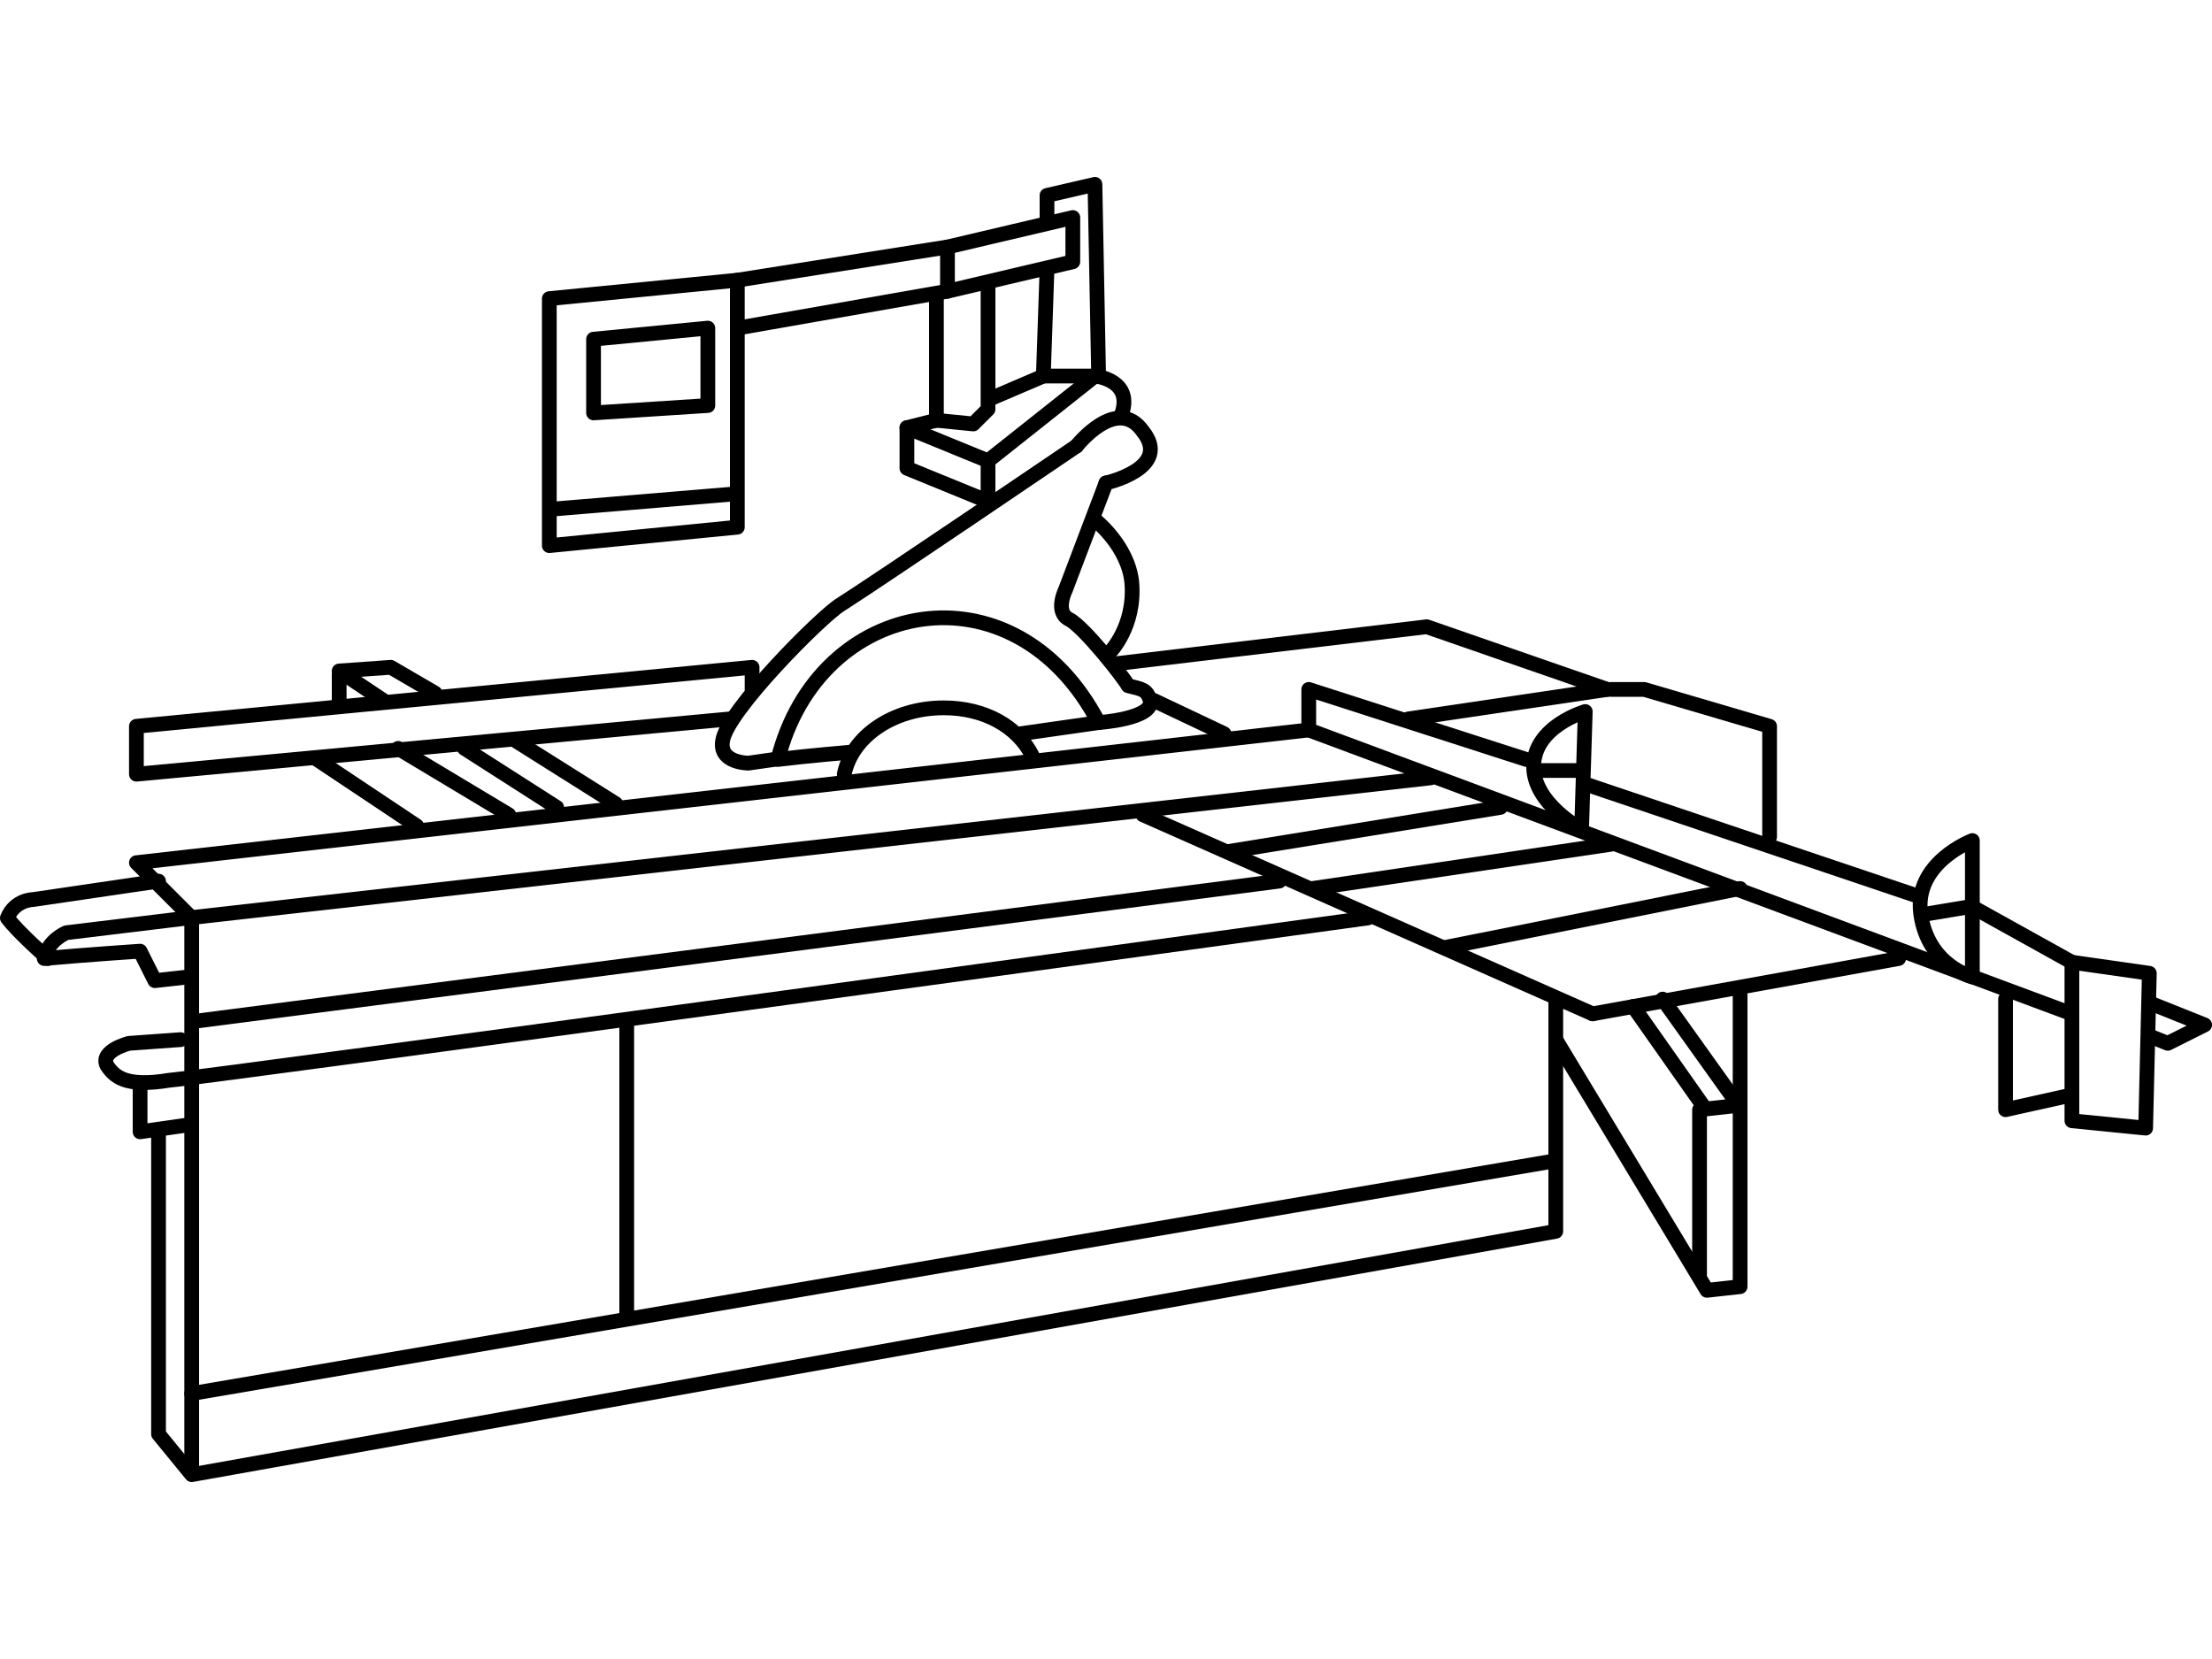 <?xml version="1.0" encoding="UTF-8"?>
<!DOCTYPE svg PUBLIC "-//W3C//DTD SVG 1.1//EN" "http://www.w3.org/Graphics/SVG/1.1/DTD/svg11.dtd">
<!-- Creator: CorelDRAW X7 -->
<svg xmlns="http://www.w3.org/2000/svg" xml:space="preserve" width="600px" height="450px" version="1.1" style="shape-rendering:geometricPrecision; text-rendering:geometricPrecision; image-rendering:optimizeQuality; fill-rule:evenodd; clip-rule:evenodd"
viewBox="0 0 600 450"
 xmlns:xlink="http://www.w3.org/1999/xlink">
 <defs>
  <style type="text/css">
   <![CDATA[
    .str1 {stroke:black;stroke-width:4;stroke-linecap:round;stroke-linejoin:round}
    .str0 {stroke:black;stroke-width:4;stroke-linecap:round;stroke-linejoin:round}
    .fil1 {fill:none}
    .fil0 {fill:none;fill-rule:nonzero}
   ]]>
  </style>
 </defs>
 <g id="Layer_x0020_1">
  <g id="_739650576">
   <polyline class="fil0 str0" points="422,271 422,334 52,400 43,389 43,307 "/>
   <path class="fil0 str0" d="M49 282l-14 1c0,0 -8,2 -6,6 2,3 5,6 17,4 12,-1 325,-44 325,-44"/>
   <line class="fil0 str0" x1="432" y1="275" x2="310" y2= "221" />
   <line class="fil0 str0" x1="388" y1="211" x2="51" y2= "249" />
   <polyline class="fil0 str0" points="52,292 52,249 37,234 355,198 "/>
   <path class="fil0 str0" d="M280 205c-4,-8 -13,-13 -24,-13 -14,0 -25,8 -27,18"/>
   <path class="fil0 str0" d="M277 199l21 -3c-23,-44 -76,-34 -87,10 8,-1 20,-2 20,-2"/>
   <path class="fil0 str0" d="M210 206l-7 1c0,0 -8,0 -7,-6 1,-8 27,-34 32,-37 11,-7 64,-43 64,-43"/>
   <path class="fil0 str0" d="M300 131l-11 29c0,0 -3,6 1,8 4,2 15,16 16,18 4,1 5,1 6,4 1,5 -14,6 -14,6"/>
   <polygon class="fil0 str0" points="268,125 268,136 246,127 246,116 "/>
   <path class="fil0 str0" d="M300 131c0,0 18,-4 10,-14 -7,-10 -18,4 -18,4"/>
   <polygon class="fil0 str0" points="257,79 291,71 291,59 257,67 "/>
   <polygon class="fil0 str0" points="149,148 200,143 200,76 149,81 "/>
   <line class="fil0 str0" x1="199" y1="134" x2="151" y2= "138" />
   <polygon class="fil0 str0" points="161,112 192,110 192,89 161,92 "/>
   <line class="fil0 str0" x1="257" y1="67" x2="200" y2= "76" />
   <line class="fil0 str0" x1="257" y1="79" x2="200" y2= "89" />
   <polyline class="fil0 str0" points="284,60 284,53 297,50 298,102 283,102 284,73 "/>
   <polyline class="fil0 str0" points="268,78 268,111 264,115 254,114 254,81 "/>
   <line class="fil0 str0" x1="254" y1="114" x2="246" y2= "116" />
   <line class="fil0 str0" x1="269" y1="108" x2="283" y2= "102" />
   <path class="fil0 str0" d="M297 102c0,0 11,1 7,11"/>
   <polyline class="fil0 str0" points="204,187 204,181 37,197 37,210 198,195 "/>
   <line class="fil0 str0" x1="167" y1="218" x2="140" y2= "201" />
   <line class="fil0 str0" x1="151" y1="219" x2="126" y2= "203" />
   <polyline class="fil0 str0" points="118,188 106,181 92,182 104,190 "/>
   <line class="fil0 str0" x1="92" y1="183" x2="92" y2= "191" />
   <line class="fil0 str0" x1="138" y1="221" x2="108" y2= "203" />
   <line class="fil0 str0" x1="86" y1="206" x2="113" y2= "224" />
   <line class="fil0 str0" x1="52" y1="378" x2="421" y2= "315" />
   <polyline class="fil0 str0" points="52,293 52,377 52,398 "/>
   <polyline class="fil0 str0" points="38,294 38,307 52,305 "/>
   <path class="fil0 str0" d="M51 249l-33 4c0,0 -5,2 -6,7 11,-1 26,-2 26,-2l4 8 9 -1"/>
   <path class="fil0 str0" d="M43 239l-34 5c0,0 -5,0 -7,5 3,4 11,11 11,11"/>
   <line class="fil0 str0" x1="347" y1="239" x2="53" y2= "277" />
   <path class="fil0 str0" d="M297 141c0,0 9,7 10,17 1,12 -6,19 -6,19"/>
   <polyline class="fil0 str0" points="436,187 387,170 303,180 "/>
   <polyline class="fil0 str0" points="414,206 355,187 355,198 562,275 "/>
   <path class="fil0 str0" d="M429 225l1 -32c0,0 -14,4 -14,15 0,10 13,17 13,17z"/>
   <line class="fil0 str0" x1="428" y1="209" x2="417" y2= "209" />
   <path class="fil0 str0" d="M535 265l0 -37c0,0 -16,6 -14,20 2,14 14,17 14,17z"/>
   <line class="fil0 str0" x1="534" y1="246" x2="522" y2= "248" />
   <line class="fil0 str0" x1="520" y1="243" x2="431" y2= "213" />
   <line class="fil0 str0" x1="535" y1="246" x2="562" y2= "261" />
   <polygon class="fil0 str0" points="562,304 562,261 583,264 582,306 "/>
   <polyline class="fil0 str0" points="437,187 446,187 480,197 480,227 "/>
   <line class="fil0 str0" x1="515" y1="260" x2="432" y2= "275" />
   <polyline class="fil0 str0" points="472,270 472,349 463,350 422,282 "/>
   <line class="fil0 str0" x1="471" y1="299" x2="451" y2= "271" />
   <polyline class="fil0 str0" points="470,300 461,301 461,346 "/>
   <line class="fil0 str0" x1="462" y1="300" x2="443" y2= "273" />
   <line class="fil0 str0" x1="392" y1="257" x2="472" y2= "241" />
   <line class="fil0 str0" x1="437" y1="229" x2="356" y2= "241" />
   <line class="fil0 str0" x1="407" y1="219" x2="333" y2= "231" />
   <line class="fil0 str0" x1="436" y1="187" x2="382" y2= "195" />
   <line class="fil0 str0" x1="332" y1="199" x2="313" y2= "190" />
   <line class="fil0 str0" x1="170" y1="278" x2="170" y2= "357" />
   <polyline class="fil0 str0" points="583,272 598,278 588,283 583,281 "/>
   <polyline class="fil0 str0" points="544,271 544,301 562,297 "/>
   <line class="fil1 str1" x1="297" y1="102" x2="268" y2= "125" />
  </g>
 </g>
</svg>
